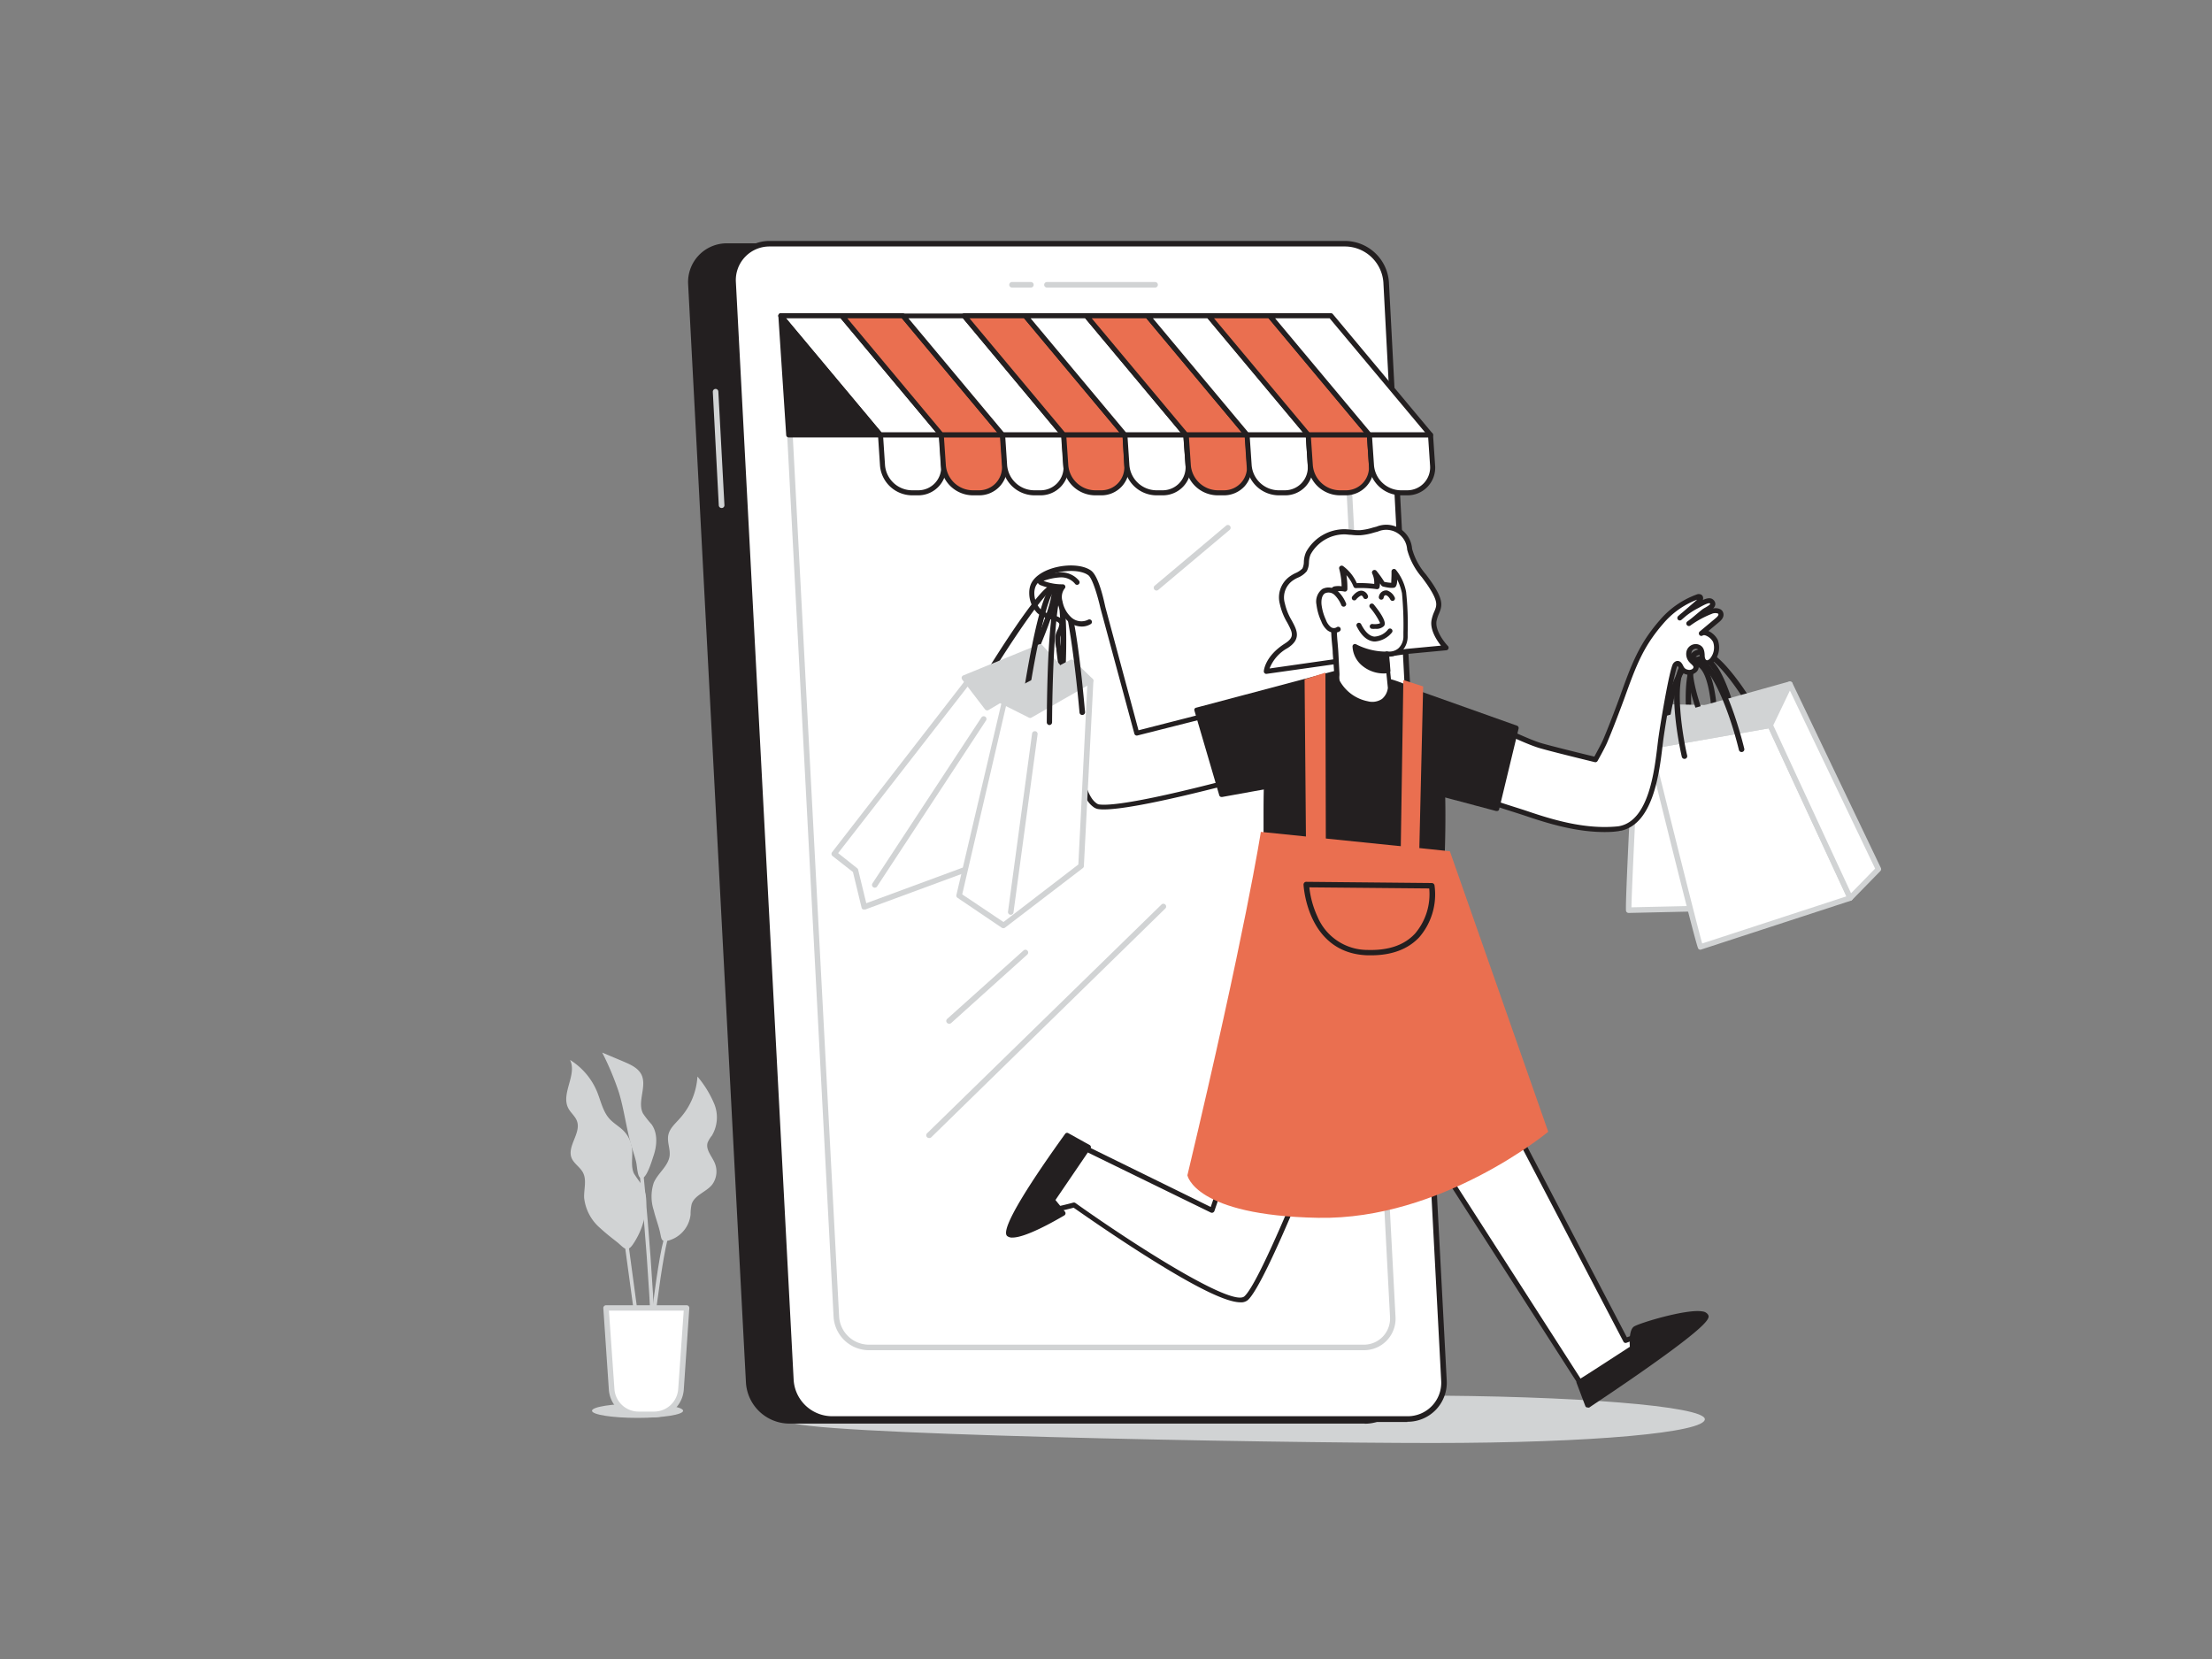 <svg xmlns="http://www.w3.org/2000/svg" viewBox="0 0 400 300"><rect x="0" y="0" width="400" height="300" fill="#808080" stroke="none"/><g id="_332_online_shopping_flatline" data-name="#332_online_shopping_flatline"><path d="M308.29,256.64c0,2.38-20,4.3-49.31,4.3S142.69,259.37,142.69,257s83.34-4.64,112.61-4.64S308.29,254.27,308.29,256.64Z" fill="#d1d3d4"></path><path d="M142.69,257h104.1a6.57,6.57,0,0,0,6.63-7L243,51.42a7.46,7.46,0,0,0-7.37-7H131.5a6.56,6.56,0,0,0-6.62,7L135.33,250A7.45,7.45,0,0,0,142.69,257Z" fill="#231f20"></path><path d="M246.79,257.43H142.69a7.9,7.9,0,0,1-7.8-7.41L124.44,51.44A7,7,0,0,1,131.5,44H235.6a7.92,7.92,0,0,1,7.81,7.41L253.86,250a7,7,0,0,1-7.07,7.45ZM131.5,44.86a6.13,6.13,0,0,0-6.18,6.53L135.77,250a7,7,0,0,0,6.92,6.57h104.1a6.17,6.17,0,0,0,4.52-1.9A6.24,6.24,0,0,0,253,250L242.53,51.44a7,7,0,0,0-6.93-6.58Z" fill="#231f20"></path><path d="M150.38,256.64H254.49a6.57,6.57,0,0,0,6.62-7L250.66,51.06a7.45,7.45,0,0,0-7.36-7H139.2a6.57,6.57,0,0,0-6.63,7L143,249.65A7.45,7.45,0,0,0,150.38,256.64Z" fill="#fff"></path><path d="M254.49,257.14H150.38a8,8,0,0,1-7.86-7.47L132.07,51.09a7.07,7.07,0,0,1,7.13-7.52H243.3A8,8,0,0,1,251.16,51l10.45,198.58a7.07,7.07,0,0,1-7.12,7.52ZM139.2,44.57A6.08,6.08,0,0,0,133.07,51l10.45,198.58a7,7,0,0,0,6.86,6.52H254.49a6.06,6.06,0,0,0,6.12-6.47L250.16,51.09a7,7,0,0,0-6.86-6.52Z" fill="#231f20"></path><path d="M246.6,244.16H157.08a6.43,6.43,0,0,1-6.34-6l-9.2-174.79a5.72,5.72,0,0,1,5.76-6.08h89.51a6.44,6.44,0,0,1,6.35,6l9.19,174.79a5.7,5.7,0,0,1-5.75,6.08ZM147.3,58.26a4.7,4.7,0,0,0-3.47,1.47,4.76,4.76,0,0,0-1.29,3.56l9.2,174.79a5.41,5.41,0,0,0,5.34,5.08H246.6a4.73,4.73,0,0,0,4.76-5l-9.2-174.79a5.43,5.43,0,0,0-5.35-5.08Z" fill="#d1d3d4"></path><path d="M208.88,52H189.32a.5.5,0,0,1,0-1h19.56a.5.5,0,0,1,0,1Z" fill="#d1d3d4"></path><path d="M186.42,52H183a.5.5,0,0,1,0-1h3.42a.5.5,0,0,1,0,1Z" fill="#d1d3d4"></path><path d="M130.48,91.86a.5.5,0,0,1-.5-.47L128.9,70.86a.51.51,0,0,1,.48-.53.5.5,0,0,1,.52.48L131,91.34a.49.49,0,0,1-.47.52Z" fill="#d1d3d4"></path><polygon points="170.25 78.66 159.19 78.66 141.19 57.1 152.24 57.1 170.25 78.66" fill="#fff"></polygon><path d="M170.25,79.11H159.19a.48.48,0,0,1-.35-.16l-18-21.56a.44.44,0,0,1-.06-.48.45.45,0,0,1,.41-.27h11.05a.43.43,0,0,1,.35.17l18,21.55a.46.46,0,0,1,.06.49A.45.45,0,0,1,170.25,79.11Zm-10.84-.91h9.86L152,57.56h-9.86Z" fill="#231f20"></path><path d="M170.25,78.66H159.19l.36,5.48a5.4,5.4,0,0,0,5.3,5H166a4.59,4.59,0,0,0,4.64-5Z" fill="#fff"></path><path d="M166,89.57h-1.12a5.86,5.86,0,0,1-5.75-5.4l-.36-5.48a.45.45,0,0,1,.45-.49h11.06a.45.45,0,0,1,.45.43l.37,5.48a5.06,5.06,0,0,1-5.1,5.46Zm-6.29-10.46.33,5a4.94,4.94,0,0,0,4.84,4.55H166a4.14,4.14,0,0,0,4.18-4.49l-.33-5.06Z" fill="#231f20"></path><polygon points="181.3 78.66 170.25 78.66 152.24 57.1 163.29 57.1 181.3 78.66" fill="#ea6f50"></polygon><path d="M181.3,79.11H170.25a.45.45,0,0,1-.35-.16l-18-21.56a.44.44,0,0,1-.06-.48.45.45,0,0,1,.41-.27h11a.43.43,0,0,1,.35.17l18,21.55a.45.45,0,0,1-.35.75Zm-10.84-.91h9.86L163.08,57.56h-9.86Z" fill="#231f20"></path><path d="M181.3,78.66H170.25l.36,5.48a5.38,5.38,0,0,0,5.3,5H177a4.59,4.59,0,0,0,4.64-5Z" fill="#ea6f50"></path><path d="M177,89.57h-1.12a5.86,5.86,0,0,1-5.76-5.4l-.36-5.48a.5.5,0,0,1,.12-.35.48.48,0,0,1,.34-.14H181.3a.47.47,0,0,1,.46.43l.36,5.48A5.06,5.06,0,0,1,177,89.57Zm-6.3-10.46.34,5a4.92,4.92,0,0,0,4.84,4.55H177a4.14,4.14,0,0,0,4.18-4.49l-.34-5.06Z" fill="#231f20"></path><polygon points="192.36 78.66 181.3 78.66 163.29 57.1 174.34 57.1 192.36 78.66" fill="#fff"></polygon><path d="M192.36,79.11H181.3A.48.48,0,0,1,181,79l-18-21.56a.44.44,0,0,1-.06-.48.46.46,0,0,1,.41-.27h11.05a.46.46,0,0,1,.36.17l18,21.55a.46.46,0,0,1,.06.49A.45.45,0,0,1,192.36,79.11Zm-10.84-.91h9.86L174.13,57.56h-9.86Z" fill="#231f20"></path><path d="M192.36,78.66H181.3l.37,5.48a5.38,5.38,0,0,0,5.29,5h1.12a4.59,4.59,0,0,0,4.64-5Z" fill="#fff"></path><path d="M188.08,89.57H187a5.86,5.86,0,0,1-5.75-5.4l-.36-5.48a.45.45,0,0,1,.45-.49h11.06a.45.45,0,0,1,.45.43l.37,5.48a5.06,5.06,0,0,1-5.1,5.46Zm-6.29-10.46.33,5A4.94,4.94,0,0,0,187,88.66h1.12a4.15,4.15,0,0,0,4.19-4.49l-.34-5.06Z" fill="#231f20"></path><polygon points="203.41 78.66 192.36 78.66 174.34 57.1 185.4 57.1 203.41 78.66" fill="#ea6f50"></polygon><path d="M203.41,79.11h-11A.45.45,0,0,1,192,79L174,57.39a.46.46,0,0,1-.06-.48.47.47,0,0,1,.41-.27H185.4a.46.46,0,0,1,.35.17l18,21.55a.45.45,0,0,1-.35.75Zm-10.84-.91h9.86L185.18,57.56h-9.86Z" fill="#231f20"></path><path d="M203.41,78.66h-11l.36,5.48a5.39,5.39,0,0,0,5.3,5h1.12a4.59,4.59,0,0,0,4.64-5Z" fill="#ea6f50"></path><path d="M199.14,89.57H198a5.85,5.85,0,0,1-5.75-5.4l-.37-5.48a.5.5,0,0,1,.12-.35.48.48,0,0,1,.34-.14h11a.47.47,0,0,1,.46.43l.36,5.48a5,5,0,0,1-5.09,5.46Zm-6.3-10.46.34,5A4.93,4.93,0,0,0,198,88.66h1.12a4.14,4.14,0,0,0,4.18-4.49L203,79.11Z" fill="#231f20"></path><polygon points="214.47 78.66 203.41 78.66 185.4 57.1 196.45 57.1 214.47 78.66" fill="#fff"></polygon><path d="M214.47,79.11H203.41a.48.48,0,0,1-.35-.16l-18-21.56a.44.44,0,0,1-.07-.48.48.48,0,0,1,.42-.27h11a.46.46,0,0,1,.35.17l18,21.55a.46.46,0,0,1,.06.49A.45.45,0,0,1,214.47,79.11Zm-10.85-.91h9.87L196.23,57.56h-9.86Z" fill="#231f20"></path><path d="M214.47,78.66H203.41l.37,5.48a5.38,5.38,0,0,0,5.3,5h1.12a4.58,4.58,0,0,0,4.63-5Z" fill="#fff"></path><path d="M210.2,89.57h-1.12a5.86,5.86,0,0,1-5.76-5.4L203,78.69a.46.46,0,0,1,.12-.35.44.44,0,0,1,.33-.14h11.06a.45.45,0,0,1,.45.43l.37,5.48a5.06,5.06,0,0,1-5.09,5.46Zm-6.3-10.46.33,5a4.94,4.94,0,0,0,4.85,4.55h1.12a4.15,4.15,0,0,0,4.18-4.49L214,79.11Z" fill="#231f20"></path><polygon points="225.52 78.66 214.47 78.66 196.45 57.1 207.5 57.1 225.52 78.66" fill="#ea6f50"></polygon><path d="M225.52,79.11H214.47a.45.45,0,0,1-.35-.16l-18-21.56a.44.44,0,0,1-.07-.48.48.48,0,0,1,.42-.27H207.5a.46.46,0,0,1,.35.17l18,21.55a.45.45,0,0,1-.35.75Zm-10.84-.91h9.86L207.29,57.56h-9.87Z" fill="#231f20"></path><path d="M225.52,78.66H214.47l.36,5.48a5.4,5.4,0,0,0,5.3,5h1.12a4.59,4.59,0,0,0,4.64-5Z" fill="#ea6f50"></path><path d="M221.25,89.57h-1.12a5.86,5.86,0,0,1-5.75-5.4L214,78.69a.5.5,0,0,1,.12-.35.48.48,0,0,1,.34-.14h11.05a.47.47,0,0,1,.46.43l.37,5.48A5.13,5.13,0,0,1,225,88,5.06,5.06,0,0,1,221.25,89.57ZM215,79.11l.34,5a4.94,4.94,0,0,0,4.84,4.55h1.12a4.14,4.14,0,0,0,4.18-4.49l-.34-5.06Z" fill="#231f20"></path><polygon points="236.58 78.66 225.52 78.66 207.5 57.1 218.55 57.1 236.58 78.66" fill="#fff"></polygon><path d="M236.58,79.11H225.52a.48.48,0,0,1-.35-.16l-18-21.56a.44.44,0,0,1-.07-.48.48.48,0,0,1,.42-.27h11.05a.44.44,0,0,1,.35.17l18,21.55a.48.48,0,0,1,.06.49A.46.46,0,0,1,236.58,79.11Zm-10.85-.91h9.87L218.34,57.56h-9.86Z" fill="#231f20"></path><path d="M236.58,78.66H225.52l.37,5.48a5.39,5.39,0,0,0,5.3,5h1.12a4.58,4.58,0,0,0,4.63-5Z" fill="#fff"></path><path d="M232.31,89.57h-1.12a5.87,5.87,0,0,1-5.76-5.4l-.37-5.48a.51.51,0,0,1,.13-.35.44.44,0,0,1,.33-.14h11.06a.45.45,0,0,1,.45.43l.37,5.48a5,5,0,0,1-5.09,5.46ZM226,79.11l.34,5a4.93,4.93,0,0,0,4.84,4.55h1.12a4.14,4.14,0,0,0,4.18-4.49l-.34-5.06Z" fill="#231f20"></path><polygon points="247.63 78.66 236.58 78.66 218.55 57.1 229.6 57.1 247.63 78.66" fill="#ea6f50"></polygon><path d="M247.63,79.11h-11a.45.45,0,0,1-.35-.16l-18-21.56a.44.44,0,0,1-.06-.48.45.45,0,0,1,.41-.27h11a.44.44,0,0,1,.35.17l18,21.55a.46.46,0,0,1-.35.75Zm-10.84-.91h9.86L229.39,57.56h-9.86Z" fill="#231f20"></path><path d="M247.63,78.66h-11l.36,5.48a5.4,5.4,0,0,0,5.31,5h1.12a4.58,4.58,0,0,0,4.63-5Z" fill="#ea6f50"></path><path d="M243.37,89.57h-1.12a5.86,5.86,0,0,1-5.76-5.4l-.37-5.48a.5.5,0,0,1,.12-.35.48.48,0,0,1,.34-.14h11a.47.47,0,0,1,.46.43l.37,5.48a5.06,5.06,0,0,1-5.09,5.46Zm-6.31-10.46.34,5a4.94,4.94,0,0,0,4.85,4.55h1.12a4.14,4.14,0,0,0,4.17-4.49l-.34-5.06Z" fill="#231f20"></path><polygon points="258.69 78.66 247.63 78.66 229.6 57.1 240.65 57.1 258.69 78.66" fill="#fff"></polygon><path d="M258.69,79.11H247.63a.48.48,0,0,1-.35-.16l-18-21.56a.44.44,0,0,1-.06-.48.45.45,0,0,1,.41-.27h11.05a.43.43,0,0,1,.35.17l18,21.55a.48.48,0,0,1,.06.49A.46.46,0,0,1,258.69,79.11Zm-10.85-.91h9.87L240.44,57.56h-9.86Z" fill="#231f20"></path><path d="M258.69,78.66H247.63l.37,5.48a5.4,5.4,0,0,0,5.3,5h1.12a4.59,4.59,0,0,0,4.64-5Z" fill="#fff"></path><path d="M254.42,89.57H253.3a5.88,5.88,0,0,1-5.76-5.4l-.36-5.48a.46.46,0,0,1,.12-.35.44.44,0,0,1,.33-.14h11.06a.46.46,0,0,1,.45.43l.37,5.48a5,5,0,0,1-5.09,5.46Zm-6.3-10.46.34,5a4.93,4.93,0,0,0,4.84,4.55h1.12a4.14,4.14,0,0,0,4.18-4.49l-.34-5.06Z" fill="#231f20"></path><polygon points="141.19 57.1 142.61 78.66 159.19 78.66 141.19 57.1" fill="#231f20"></polygon><path d="M159.19,79.1H142.61a.45.45,0,0,1-.44-.41l-1.42-21.56a.45.45,0,0,1,.28-.44.44.44,0,0,1,.5.13l18,21.55a.45.45,0,0,1,.06.47A.44.44,0,0,1,159.19,79.1ZM143,78.22h15.23l-16.53-19.8Z" fill="#231f20"></path><path d="M313.64,130.9a.59.59,0,0,1-.25-.07.52.52,0,0,1-.25-.48c-.11-1.31-2.87-10.91-5.4-10.76a1,1,0,0,0-.76.41c-1.47,1.71-1.23,7.67-1,9.82a.51.51,0,0,1-.45.55.5.5,0,0,1-.55-.45c0-.33-.8-8.19,1.25-10.57a2,2,0,0,1,1.46-.76c1.05-.06,2.1.75,3.11,2.38,1.74,2.83,3.63,9.07,3.29,9.67A.5.5,0,0,1,313.64,130.9Z" fill="#231f20"></path><line x1="306.31" y1="132.99" x2="309.55" y2="161.17" fill="#fff"></line><path d="M309.55,161.67a.51.51,0,0,1-.5-.45l-3.24-28.17a.5.5,0,0,1,1-.12L310,161.11a.49.49,0,0,1-.44.55Z" fill="#d1d3d4"></path><path d="M294.51,164.59c-.19-.41,1.51-33.27,1.51-33.27l19.55,2.35,4.3,30.35Z" fill="#fff"></path><path d="M294.51,165.09a.51.51,0,0,1-.45-.29c-.07-.15-.24-.53,1.46-33.51a.5.5,0,0,1,.18-.36.47.47,0,0,1,.38-.11l19.55,2.35a.51.51,0,0,1,.44.43l4.3,30.35a.47.47,0,0,1-.12.39.51.51,0,0,1-.37.18l-25.36.57Zm2-33.21c-.61,12-1.46,29.19-1.49,32.19l24.3-.54-4.17-29.41Z" fill="#d1d3d4"></path><polygon points="296.02 131.32 298.82 127.79 320.52 128.25 315.57 133.67 296.02 131.32" fill="#d1d3d4"></polygon><path d="M315.57,134.17h-.06L296,131.81a.5.5,0,0,1-.4-.3.52.52,0,0,1,.07-.51l2.8-3.52a.48.48,0,0,1,.4-.19l21.7.46a.53.53,0,0,1,.45.31.51.51,0,0,1-.09.53L315.94,134A.51.51,0,0,1,315.57,134.17ZM297,130.93l18.41,2.21,4-4.41-20.35-.43Z" fill="#d1d3d4"></path><polygon points="320.52 128.25 325.57 160.87 319.87 164.02 315.57 133.67 320.52 128.25" fill="#fff"></polygon><path d="M319.87,164.52a.46.46,0,0,1-.22-.06.47.47,0,0,1-.27-.37l-4.3-30.35a.48.48,0,0,1,.13-.41l4.94-5.41a.5.5,0,0,1,.51-.15.51.51,0,0,1,.35.41l5.05,32.62a.51.51,0,0,1-.25.51l-5.69,3.14A.55.55,0,0,1,319.87,164.52Zm-3.77-30.69,4.17,29.4L325,160.6l-4.84-31.24Z" fill="#d1d3d4"></path><path d="M310.05,136.54h0a.5.5,0,0,1-.47-.53c.33-5.9-.22-15.37-3.08-15.63a1.69,1.69,0,0,0-1.28.46c-2.49,2.14-3.56,10.56-3.77,13.63a.5.5,0,0,1-.53.46.49.49,0,0,1-.46-.53c0-.47.79-11.48,4.11-14.32a2.68,2.68,0,0,1,2-.69c4.75.42,4.08,15,4,16.68A.51.51,0,0,1,310.05,136.54Z" fill="#231f20"></path><path d="M308,130.85a.49.49,0,0,1-.46-.31c-.14-.34-3.51-8.52-2.09-11.73a2.2,2.2,0,0,1,1.29-1.25c1.1-.4,2.46.12,4.05,1.54,2.87,2.54,6.81,8.62,6.66,9.27a.5.5,0,0,1-1,0c-.42-1-6.52-10.9-9.39-9.86a1.2,1.2,0,0,0-.71.72c-1,2.33,1.16,8.69,2.1,10.94a.5.5,0,0,1-.28.65A.41.41,0,0,1,308,130.85Z" fill="#231f20"></path><line x1="309.93" y1="133.43" x2="322.55" y2="162.68" fill="#fff"></line><path d="M322.55,163.18a.51.51,0,0,1-.46-.3l-12.62-29.25a.5.5,0,1,1,.92-.4L323,162.48a.5.5,0,0,1-.26.66A.45.45,0,0,1,322.55,163.18Z" fill="#d1d3d4"></path><path d="M307.49,171.24c-.33-.38-9.17-36.27-9.17-36.27l21.79-3.81,14.47,31.23Z" fill="#fff"></path><path d="M307.49,171.74a.5.5,0,0,1-.37-.17c-.1-.12-.42-.47-9.29-36.48a.48.48,0,0,1,.07-.39.49.49,0,0,1,.33-.22l21.8-3.82a.5.5,0,0,1,.53.29L335,162.18a.49.49,0,0,1,0,.41.55.55,0,0,1-.3.28l-27.09,8.84A.41.41,0,0,1,307.49,171.74Zm-8.56-36.37c3.24,13.15,8,32.16,8.88,35.24l26.08-8.52-14.07-30.38Z" fill="#d1d3d4"></path><polygon points="298.32 134.97 300.19 130.27 323.67 123.72 320.11 131.16 298.32 134.97" fill="#d1d3d4"></polygon><path d="M298.32,135.47a.51.51,0,0,1-.39-.19.53.53,0,0,1-.08-.5l1.88-4.69a.46.46,0,0,1,.33-.3l23.48-6.55a.5.5,0,0,1,.51.16.49.49,0,0,1,.07.54l-3.56,7.43a.49.49,0,0,1-.36.28l-21.8,3.81Zm2.24-4.78-1.45,3.63,20.66-3.61,3-6.21Z" fill="#d1d3d4"></path><polygon points="323.67 123.72 339.68 157.17 334.58 162.39 320.11 131.16 323.67 123.72" fill="#fff"></polygon><path d="M334.58,162.89h-.08a.5.5,0,0,1-.37-.29l-14.47-31.23a.5.5,0,0,1,0-.43l3.56-7.43a.52.52,0,0,1,.9,0l16,33.44a.5.5,0,0,1-.1.57l-5.1,5.22A.51.51,0,0,1,334.58,162.89Zm-13.92-31.73,14.07,30.37,4.35-4.46-15.41-32.19Z" fill="#d1d3d4"></path><path d="M304.61,137.23a.5.5,0,0,1-.49-.39c-.12-.51-2.87-12.57-.23-16.68a2.9,2.9,0,0,1,1.9-1.38c5.2-1.06,9.19,14.79,9.63,16.6a.49.49,0,0,1-.37.6.5.5,0,0,1-.6-.36c-1.57-6.49-5.25-16.52-8.46-15.86a2,2,0,0,0-1.26.94c-2,3.12-.42,12.55.36,15.92a.49.49,0,0,1-.37.6Z" fill="#231f20"></path><path d="M260.09,136.19c-.71-2.67-.17-5.28,3.13-5.84,5-.82,10.46,2.86,15.06,4.37,1.61.53,10.26,2.63,10.26,2.63s1.34-2.43,1.75-3.37c.9-2.12,1.72-4.28,2.53-6.44,1.68-4.47,2.95-8.76,5.74-12.68a28,28,0,0,1,1.85-2.34,15.47,15.47,0,0,1,6.5-4.58.62.62,0,0,1,.48,0c.32.19.05.68-.24.92l-3.35,2.9a13.52,13.52,0,0,1,3.09-2.16c.52-.27,2.1-1.32,2.65-.77.77.77-1,1.43-1.38,1.74-.93.73-1.82,1.54-2.78,2.24a18.26,18.26,0,0,1,4-2.18c.67-.26,1.69-.32,1.85.39.1.46-.3.86-.66,1.16l-2.87,2.4c.8-.66,2.26.64,2.54,1.32a3.52,3.52,0,0,1-.52,3.34,1.69,1.69,0,0,1-.63.53.82.82,0,0,1-.79-.07c-.9-.69.08-2.37-1.37-2.76a1.26,1.26,0,0,0-1.43.85,1.72,1.72,0,0,0,.43,1.69c.33.36.83.68.82,1.17a.93.93,0,0,1-.44.71,1.58,1.58,0,0,1-2.21-.54c-.19-.37-.4-.91-.8-.81a.64.64,0,0,0-.34.27c-.5.59-2.27,10.65-2.68,14-.55,4.56-1.45,14.32-7.18,15.59a5.21,5.21,0,0,1-.55.08c-5.42.54-11-.92-16.08-2.65-4.24-1.43-9.11-2.59-12.74-5.31A11.3,11.3,0,0,1,260.09,136.19Z" fill="#fff"></path><path d="M290.17,150.46c-4.9,0-9.72-1.38-13.88-2.78-.82-.28-1.66-.55-2.51-.82-3.62-1.14-7.36-2.33-10.35-4.56a11.84,11.84,0,0,1-3.79-6h0a5.64,5.64,0,0,1,.39-4.55,4.33,4.33,0,0,1,3.12-1.85c3.63-.6,7.41,1.07,11.07,2.68,1.48.65,2.87,1.27,4.2,1.71s8.28,2.14,9.89,2.53c.37-.68,1.25-2.31,1.56-3,.92-2.16,1.75-4.36,2.53-6.42q.44-1.17.84-2.31c1.34-3.7,2.6-7.18,4.95-10.48.64-.9,1.26-1.67,1.87-2.37a15.88,15.88,0,0,1,6.71-4.72,1,1,0,0,1,.85,0,.72.72,0,0,1,.36.57,1,1,0,0,1-.05.41c.7-.32,1.46-.51,1.93,0a1,1,0,0,1,.32.84,1.27,1.27,0,0,1-.39.69,2,2,0,0,1,1.28.13,1.06,1.06,0,0,1,.57.75c.18.79-.54,1.39-.81,1.61l-1.89,1.58a3.63,3.63,0,0,1,1.69,1.61,4,4,0,0,1-.58,3.8,2.06,2.06,0,0,1-.81.67A1.26,1.26,0,0,1,308,120a2.05,2.05,0,0,1-.64-1.61c-.05-.69-.1-.94-.56-1.07a.83.83,0,0,0-.89.55,1.3,1.3,0,0,0,.33,1.24l.23.22a1.77,1.77,0,0,1,.72,1.27,1.36,1.36,0,0,1-.64,1.08,2,2,0,0,1-2.88-.71l-.08-.16a1.87,1.87,0,0,0-.25-.42s0,.09-.06.12c-.43.74-2.14,10.29-2.56,13.72l-.08.67c-.59,4.91-1.68,14-7.46,15.31-.2,0-.4.08-.6.1C291.77,150.43,291,150.46,290.17,150.46Zm-25.45-19.77a9.6,9.6,0,0,0-1.42.11,3.5,3.5,0,0,0-2.51,1.44,4.94,4.94,0,0,0-.26,3.83h0a11,11,0,0,0,3.44,5.5c2.87,2.14,6.54,3.3,10.09,4.42.85.27,1.7.54,2.52.82,4.75,1.61,10.35,3.17,15.9,2.63a4.17,4.17,0,0,0,.49-.08c5.15-1.14,6.19-9.85,6.75-14.53l.08-.67c.3-2.5,2.11-13.4,2.78-14.2a1.18,1.18,0,0,1,.58-.42c.71-.16,1.06.53,1.24.91l.07.13a1,1,0,0,0,.7.51A1,1,0,0,0,306,121a.51.51,0,0,0,.24-.35c0-.18-.2-.38-.43-.59a3.19,3.19,0,0,1-.26-.26,2.19,2.19,0,0,1-.54-2.15,1.73,1.73,0,0,1,2-1.14c1.13.3,1.2,1.26,1.25,1.89,0,.48.07.78.28.95a.35.35,0,0,0,.33,0,1.07,1.07,0,0,0,.45-.38,3.07,3.07,0,0,0,.46-2.89,2.64,2.64,0,0,0-1.42-1.19c-.27-.07-.37,0-.41,0h0a.45.45,0,0,1-.64-.06.46.46,0,0,1,.06-.64h0l2.87-2.4c.37-.31.54-.55.5-.71a.17.17,0,0,0-.1-.14,1.57,1.57,0,0,0-1.13.08,17.06,17.06,0,0,0-3.84,2.1l0,0h0a.45.45,0,0,1-.64-.11.45.45,0,0,1,.1-.63l0,0c.56-.4,1.11-.86,1.64-1.31.36-.3.72-.6,1.09-.89a5.31,5.31,0,0,1,.46-.28c.22-.13.91-.51.94-.71h0s0,0-.06-.07-.33-.15-1.79.67l-.33.18a12.82,12.82,0,0,0-2.24,1.45l-.76.65a.46.46,0,0,1-.64,0,.47.47,0,0,1,0-.64c.25-.23.51-.46.78-.67l2.59-2.24.08-.08a15,15,0,0,0-6.19,4.41,28,28,0,0,0-1.81,2.3c-2.28,3.19-3.52,6.63-4.84,10.26-.27.77-.56,1.54-.85,2.32-.78,2.07-1.62,4.28-2.54,6.46-.41,1-1.71,3.31-1.77,3.41a.45.45,0,0,1-.5.22c-.36-.09-8.69-2.11-10.31-2.64-1.37-.45-2.78-1.07-4.28-1.73C270.81,132.07,267.68,130.69,264.72,130.69Z" fill="#231f20"></path><path d="M222.38,128.29l-16.81,4.31-6.14-22.77s-1.18-5.41-2.4-6.3c-2.44-1.77-9.06-.63-10.22,2.32a3.94,3.94,0,0,0-.24,1.31,4.83,4.83,0,0,0,1.36,3.37c1.11,1.12,3.84,1,4.08,2.22.12.62-.65,1.68-.72,2.34a11.32,11.32,0,0,0,.2,2.53c.43,3.65.92,7.29,1.5,10.92a105.18,105.18,0,0,0,2.16,10.68c.5,1.84,1.09,5,2.73,6.25a1.64,1.64,0,0,0,.74.38c4.81.72,25.62-5,25.62-5" fill="#fff"></path><path d="M199.61,146.37a6.56,6.56,0,0,1-1.06-.07,2,2,0,0,1-.94-.46c-1.55-1.18-2.21-3.79-2.69-5.69q-.1-.43-.21-.81a104.1,104.1,0,0,1-2.17-10.73c-.53-3.32-1-6.9-1.5-10.94,0-.2,0-.4-.08-.6a7.66,7.66,0,0,1-.12-2,3.82,3.82,0,0,1,.38-1.14,2.83,2.83,0,0,0,.34-1.06c-.08-.43-.85-.66-1.66-.9a5.28,5.28,0,0,1-2.3-1.09,5.21,5.21,0,0,1-1.48-3.69,4,4,0,0,1,.26-1.47c.51-1.3,2-2.39,4.06-3,2.61-.76,5.43-.58,6.86.46s2.37,5.64,2.58,6.58l6,22.3,16.38-4.19a.45.45,0,0,1,.55.33.44.44,0,0,1-.33.55L205.68,133a.45.45,0,0,1-.55-.32L199,110c-.45-2-1.44-5.48-2.23-6-1.2-.87-3.75-1-6.07-.32-1.79.52-3.05,1.41-3.46,2.44a3.15,3.15,0,0,0-.2,1.15,4.3,4.3,0,0,0,1.23,3,4.65,4.65,0,0,0,1.9.86c1,.3,2.11.62,2.3,1.6a3,3,0,0,1-.4,1.6,4.34,4.34,0,0,0-.32.87,7.4,7.4,0,0,0,.12,1.8l.09.62c.47,4,1,7.6,1.49,10.91a104.3,104.3,0,0,0,2.15,10.63c.07.25.14.53.21.83.45,1.77,1.06,4.19,2.36,5.18a1.31,1.31,0,0,0,.52.29c4.67.69,25.23-5,25.43-5a.46.46,0,0,1,.57.31.47.47,0,0,1-.32.57C223.56,141.48,205.79,146.37,199.61,146.37Z" fill="#231f20"></path><path d="M254.4,117.77l7.09-.66s-2.62-2.72-2.17-5,1.94-2.38-.58-6.26c-1.45-2.22-3.28-3.93-3.85-6.58-.65-3.07-2.57-4.47-5.86-3.62a16.22,16.22,0,0,1-3.06.66c-1,0-1.91-.16-2.86-.17a7.45,7.45,0,0,0-6.53,3.88c-.51,1-.21,2.25-.68,3s-1.8,1.07-2.41,1.55a4.16,4.16,0,0,0-1.62,4.57c.67,3.66,4.1,5.47.68,7.62s-3.57,4.61-3.57,4.61Z" fill="#fff"></path><path d="M229,121.86a.43.43,0,0,1-.31-.12.43.43,0,0,1-.15-.36c0-.11.21-2.72,3.79-5,1.86-1.17,1.39-2,.46-3.77a11.15,11.15,0,0,1-1.35-3.37,4.65,4.65,0,0,1,1.79-5,6.58,6.58,0,0,1,1-.59,3.89,3.89,0,0,0,1.29-.85,2.86,2.86,0,0,0,.26-1.21,4.72,4.72,0,0,1,.4-1.76,7.91,7.91,0,0,1,6.94-4.13c.43,0,.85.05,1.28.09a10.33,10.33,0,0,0,1.56.08,10.48,10.48,0,0,0,2.28-.46l.69-.18a4.68,4.68,0,0,1,6.42,4,11.85,11.85,0,0,0,2.49,4.63c.43.57.87,1.17,1.29,1.8,1.91,2.94,1.66,3.93,1.09,5.29a6.91,6.91,0,0,0-.44,1.31c-.33,1.65,1.36,3.85,2.05,4.56a.45.45,0,0,1,.1.47.47.47,0,0,1-.39.3l-7.08.67L229,121.86Zm14-25.23a7,7,0,0,0-6,3.63,3.88,3.88,0,0,0-.3,1.43,3.52,3.52,0,0,1-.4,1.61,4.15,4.15,0,0,1-1.65,1.18,5.69,5.69,0,0,0-.86.49,3.74,3.74,0,0,0-1.45,4.13,10.65,10.65,0,0,0,1.25,3.11c.93,1.72,1.81,3.35-.78,5a7.16,7.16,0,0,0-3.23,3.67l24.77-3.54h0l6.22-.59c-.79-1-2.05-2.93-1.69-4.68a7.22,7.22,0,0,1,.49-1.49c.46-1.09.73-1.75-1-4.43-.39-.61-.83-1.19-1.25-1.76a12.65,12.65,0,0,1-2.66-5,3.79,3.79,0,0,0-5.29-3.27l-.68.18a11.24,11.24,0,0,1-2.48.49,10.52,10.52,0,0,1-1.69-.08c-.4,0-.8-.08-1.2-.08Z" fill="#231f20"></path><path d="M177.43,124.46a.5.5,0,0,1-.26-.08.5.5,0,0,1-.17-.68c2.52-4.13,10.88-17.61,13.11-17.9a.79.79,0,0,1,.65.2c1.53,1.47-2.72,11.12-4.62,15.21a.5.5,0,0,1-.91-.42c2.74-5.89,5.31-12.72,4.89-14-1.47.69-7.3,9.24-12.26,17.39A.51.51,0,0,1,177.43,124.46Z" fill="#231f20"></path><polygon points="175.46 122.61 150.86 154.35 154.69 157.35 156.28 163.95 186.6 152.76 192.37 121.32 175.46 122.61" fill="#fff"></polygon><path d="M156.28,164.45a.59.59,0,0,1-.23,0,.49.49,0,0,1-.25-.33l-1.56-6.43-3.69-2.89a.5.5,0,0,1-.08-.7l24.6-31.74a.48.48,0,0,1,.35-.19l16.91-1.3a.51.51,0,0,1,.41.17.49.49,0,0,1,.12.42l-5.77,31.44a.49.49,0,0,1-.31.38l-30.32,11.19A.57.57,0,0,1,156.28,164.45Zm-4.72-10.18L155,157a.42.42,0,0,1,.18.27l1.47,6.06,29.52-10.9,5.6-30.52-16,1.23Z" fill="#d1d3d4"></path><polygon points="178.51 127.96 174.4 122.59 188.09 116.99 191.21 120.42 178.51 127.96" fill="#d1d3d4"></polygon><path d="M178.51,128.46a.49.49,0,0,1-.39-.19L174,122.89a.48.48,0,0,1-.09-.43.49.49,0,0,1,.3-.33l13.7-5.61a.5.5,0,0,1,.56.13l3.11,3.43a.52.52,0,0,1,.13.41.53.53,0,0,1-.24.36l-12.7,7.54A.48.48,0,0,1,178.51,128.46Zm-3.32-5.66,3.45,4.5,11.79-7L188,117.58Z" fill="#d1d3d4"></path><path d="M185.42,126.94h-.07a.51.51,0,0,1-.42-.57c0-.05.75-5.05,1.77-10,2.13-10.37,3.38-10.43,4-10.46a1,1,0,0,1,.8.33c1.86,1.86,1.24,14.23,1.1,16.69a.52.52,0,0,1-.53.47.5.5,0,0,1-.47-.53c.48-8.29.09-15.61-.86-16-1.22.38-3.45,10.48-4.8,19.62A.51.51,0,0,1,185.42,126.94Z" fill="#231f20"></path><polygon points="181.62 126.93 173.4 161.95 181.44 167.35 195.5 156.59 197.18 123.11 181.62 126.93" fill="#fff"></polygon><path d="M181.44,167.85a.54.54,0,0,1-.28-.08l-8-5.41a.48.48,0,0,1-.21-.53l8.22-35a.5.5,0,0,1,.37-.38l15.56-3.82a.5.5,0,0,1,.44.1.49.49,0,0,1,.18.41L196,156.61a.47.47,0,0,1-.19.37l-14.07,10.77A.47.47,0,0,1,181.44,167.85ZM174,161.73l7.46,5L195,156.33l1.63-32.58L182,127.34Z" fill="#d1d3d4"></path><polygon points="180.77 126.58 186.3 129.33 197.18 123.11 193.75 119.8 180.77 126.58" fill="#d1d3d4"></polygon><path d="M186.3,129.83a.44.44,0,0,1-.22-.05L180.54,127a.52.52,0,0,1-.27-.45.51.51,0,0,1,.27-.45l13-6.77a.5.5,0,0,1,.58.08l3.43,3.31a.49.49,0,0,1,.15.42.53.53,0,0,1-.25.37l-10.88,6.23A.51.51,0,0,1,186.3,129.83Zm-4.43-3.26,4.42,2.2L196.35,123l-2.69-2.59Z" fill="#d1d3d4"></path><line x1="177.89" y1="130.04" x2="158.19" y2="160.02" fill="#d1d3d4"></line><path d="M158.19,160.52a.57.57,0,0,1-.28-.08.51.51,0,0,1-.14-.7l19.7-30a.5.5,0,0,1,.69-.14.49.49,0,0,1,.14.69l-19.69,30A.51.51,0,0,1,158.19,160.52Z" fill="#d1d3d4"></path><line x1="187.12" y1="132.72" x2="182.78" y2="164.92" fill="#d1d3d4"></line><path d="M182.78,165.42h-.07a.5.5,0,0,1-.43-.56l4.35-32.2a.5.5,0,1,1,1,.13L183.27,165A.5.5,0,0,1,182.78,165.42Z" fill="#d1d3d4"></path><path d="M189.79,131.11h0a.5.5,0,0,1-.5-.5c.07-10.89.56-23.91,2.53-24.09h0c1.59,0,3.07,7.48,4.39,22.23a.5.5,0,0,1-.46.54.49.49,0,0,1-.54-.45c-.85-9.53-2.31-19.78-3.35-21.22-.93,1.6-1.55,12.71-1.61,23A.5.5,0,0,1,189.79,131.11Z" fill="#231f20"></path><path d="M226.06,198.56l-6.9,20.32-24.9-12.21s-9.18,12.12-7.52,12.46,7.46-1.24,7.46-1.24,27.78,19.79,31.12,16.86S240,202.37,240,202.37" fill="#fff"></path><path d="M224.31,235.5c-1.91,0-6.08-1.49-16-7.69-6.65-4.14-13-8.62-14.16-9.42-1.17.31-5.88,1.52-7.47,1.19a.69.69,0,0,1-.51-.44c-.56-1.51,5.24-9.41,7.76-12.74a.46.46,0,0,1,.57-.14l24.44,12,6.73-19.83a.46.46,0,0,1,.58-.29.47.47,0,0,1,.28.58L219.6,219a.49.49,0,0,1-.26.27.46.46,0,0,1-.38,0l-24.57-12c-3.64,4.84-7.25,10.23-7.4,11.46,1.45.16,5.57-.84,7.09-1.26a.5.5,0,0,1,.39.07c10.62,7.57,28.31,18.85,30.55,16.88,2.58-2.26,10.65-22.05,14.56-32.19a.45.45,0,0,1,.59-.26.46.46,0,0,1,.26.59c-.46,1.2-11.41,29.58-14.8,32.55A1.89,1.89,0,0,1,224.31,235.5Z" fill="#231f20"></path><path d="M269.87,196.3l24.07,46s13.18-4.73,12.2-3.35-19.42,12.5-19.42,12.5l-33.61-52.32" fill="#fff"></path><path d="M286.72,252a.48.48,0,0,1-.39-.21l-33.6-52.32a.44.44,0,0,1,.14-.63.45.45,0,0,1,.63.13l33.36,51.95c6.28-3.79,15.68-9.62,18.26-11.58a113,113,0,0,0-11,3.48.44.44,0,0,1-.55-.21l-24.08-46.06a.46.46,0,0,1,.81-.42l23.89,45.7c11.67-4.17,12.15-3.55,12.38-3.24a.58.58,0,0,1,0,.72c-1,1.42-17.66,11.48-19.56,12.62A.39.39,0,0,1,286.72,252Z" fill="#231f20"></path><path d="M234,126.17c-6.43,6.37-4.75,18.16-5.14,28.16l31.74,4.84s1.73-28.24-2.78-32.56S240.44,119.8,234,126.17Z" fill="#231f20"></path><path d="M260.6,159.61h-.07l-31.73-4.84a.45.45,0,0,1-.38-.45c.08-2,.07-4.15.07-6.22,0-8.37-.06-17,5.2-22.25h0c6.4-6.33,19.56-4.23,24.43.44,4.61,4.42,3,31.75,2.92,32.91a.42.42,0,0,1-.17.31A.39.39,0,0,1,260.6,159.61ZM229.32,154l30.86,4.7c.2-3.73,1.33-27.9-2.66-31.73s-16.75-6.84-23.21-.45c-5,5-5,13.43-4.94,21.62C229.38,150,229.38,152,229.32,154Z" fill="#231f20"></path><polygon points="257.32 142.66 270.67 146.22 274.18 131.63 255.66 125.03 257.32 142.66" fill="#231f20"></polygon><path d="M270.67,146.66l-.12,0-13.34-3.55a.45.45,0,0,1-.33-.38l-1.65-17.63a.42.42,0,0,1,.16-.39.43.43,0,0,1,.42-.07l18.52,6.59a.45.45,0,0,1,.28.52l-3.52,14.59a.41.41,0,0,1-.2.28A.46.46,0,0,1,270.67,146.66Zm-12.94-4.34,12.61,3.36,3.32-13.77-17.49-6.23Z" fill="#231f20"></path><polyline points="241.69 121.7 216.44 128.41 220.9 143.68 244.47 139.42 241.77 123.29" fill="#231f20"></polyline><path d="M220.9,144.12a.43.43,0,0,1-.42-.31L216,128.53a.51.51,0,0,1,0-.34.47.47,0,0,1,.27-.21l25.25-6.7a.44.44,0,1,1,.23.85L217,128.72l4.22,14.46L244,139.07l-2.63-15.7a.44.44,0,1,1,.87-.15l2.7,16.13a.45.45,0,0,1-.36.51L221,144.12Z" fill="#231f20"></path><path d="M250.74,118.26l.62,6.18s-.3,3.52-4.17,2.82a7.82,7.82,0,0,1-5.42-4,5.25,5.25,0,0,1-.08-1.59l-.2-3.62c-.1-1.83-.35-3.71-.3-5.54s0-3.74.07-5.63a.54.54,0,0,1,.09-.31.37.37,0,0,1,.25-.1,3.78,3.78,0,0,1,1.57,0,13.57,13.57,0,0,0-.45-3.81,7.36,7.36,0,0,1,2.44,3.18,19.7,19.7,0,0,1,3.84.19,4.19,4.19,0,0,0-.35-2.61,19.46,19.46,0,0,1,1.48,2.11,5,5,0,0,0,1.84.24c.3-.26.2-2,.24-2.47a8.76,8.76,0,0,1,1.74,3.8,70.41,70.41,0,0,1,.27,7.84A3,3,0,0,1,250.74,118.26Z" fill="#fff"></path><path d="M248.16,127.81a5.63,5.63,0,0,1-1-.1,8.36,8.36,0,0,1-5.75-4.22,3.22,3.22,0,0,1-.14-1.34,3.11,3.11,0,0,0,0-.42L241,118.1c0-.6-.09-1.21-.14-1.82a33.5,33.5,0,0,1-.16-3.75q0-1.34,0-2.67c0-1,0-2,0-3a.86.86,0,0,1,.21-.61.8.8,0,0,1,.5-.23,4,4,0,0,1,1.2,0,13.6,13.6,0,0,0-.44-3.16.45.45,0,0,1,.18-.49.47.47,0,0,1,.53,0,7.72,7.72,0,0,1,2.47,3.08,20.71,20.71,0,0,1,3.15.14,3.75,3.75,0,0,0-.37-1.89.46.46,0,0,1,.77-.48,18.07,18.07,0,0,1,1.43,2,8,8,0,0,0,1.25.17c0-.3.05-1.11.05-1.48s0-.48,0-.6a.45.45,0,0,1,.8-.26,8.92,8.92,0,0,1,1.84,4,53.84,53.84,0,0,1,.28,7.3V115a3.83,3.83,0,0,1-1.23,2.93,3.33,3.33,0,0,1-2.2.81l.56,5.65a3.93,3.93,0,0,1-1.41,2.71A3.56,3.56,0,0,1,248.16,127.81Zm-6.44-20.87c0,1,0,2,0,2.92s0,1.8,0,2.7a34.21,34.21,0,0,0,.16,3.64c.05.62.11,1.24.14,1.85l.19,3.63a4.14,4.14,0,0,1,0,.5,2.93,2.93,0,0,0,.05.92,7.42,7.42,0,0,0,5.08,3.71,3.15,3.15,0,0,0,2.57-.42,3.05,3.05,0,0,0,1.06-2l-.62-6.1a.47.47,0,0,1,.52-.5,2.47,2.47,0,0,0,2-.55,2.92,2.92,0,0,0,.91-2.24v-.64a60.54,60.54,0,0,0-.26-7.1,10.49,10.49,0,0,0-.86-2.46c0,.76-.13,1.16-.36,1.37-.41.37-2.25-.11-2.26-.12a.68.68,0,0,1-.28-.23h0l-.21-.33a3.94,3.94,0,0,1-.08.68.45.45,0,0,1-.51.37,20.46,20.46,0,0,0-3.75-.19.44.44,0,0,1-.45-.28,7.11,7.11,0,0,0-1.28-2.06,14.22,14.22,0,0,1,.17,2.53.45.45,0,0,1-.56.43A3.41,3.41,0,0,0,241.72,106.94Z" fill="#231f20"></path><path d="M251,121.3a6,6,0,0,1-4.28-1.18,4.35,4.35,0,0,1-1.69-3.23,12.1,12.1,0,0,0,5.72,1.37Z" fill="#231f20"></path><path d="M250.35,121.78a6.1,6.1,0,0,1-3.92-1.32,4.77,4.77,0,0,1-1.85-3.59.43.43,0,0,1,.23-.36.42.42,0,0,1,.42,0,11.8,11.8,0,0,0,5.48,1.32.43.43,0,0,1,.47.4l.25,3a.45.45,0,0,1-.38.48A6.56,6.56,0,0,1,250.35,121.78Zm-4.78-4.14a4.37,4.37,0,0,0,1.43,2.15,5.36,5.36,0,0,0,3.51,1.1l-.18-2.18A11.88,11.88,0,0,1,245.57,117.64Z" fill="#231f20"></path><path d="M248.72,113.71a3.81,3.81,0,0,1-.65,0,.44.44,0,0,1-.37-.5.45.45,0,0,1,.51-.37c.45.07,1.19,0,1.36-.17a12.43,12.43,0,0,0-1.84-2.81.44.44,0,0,1,.06-.62.46.46,0,0,1,.63.06c2.49,3.06,2,3.69,1.85,3.9A1.94,1.94,0,0,1,248.72,113.71Z" fill="#231f20"></path><path d="M243,109.17a5.85,5.85,0,0,0-1.35-2,2,2,0,0,0-2.25-.33,2.45,2.45,0,0,0-.84,2.39,9.64,9.64,0,0,0,.82,2.92,3.46,3.46,0,0,0,1,1.47,1.37,1.37,0,0,0,1.66.07" fill="#fff"></path><path d="M241.28,114.41a2.12,2.12,0,0,1-1.23-.42,3.91,3.91,0,0,1-1.13-1.65,10,10,0,0,1-.86-3,2.84,2.84,0,0,1,1.06-2.83,2.46,2.46,0,0,1,2.78.37,6.23,6.23,0,0,1,1.47,2.13.46.46,0,1,1-.82.41,5.56,5.56,0,0,0-1.23-1.84,1.56,1.56,0,0,0-1.72-.29c-.71.44-.66,1.61-.63,2a9.11,9.11,0,0,0,.79,2.78,3,3,0,0,0,.85,1.28.91.91,0,0,0,1.08.09.47.47,0,0,1,.65.06.46.46,0,0,1-.06.64A1.54,1.54,0,0,1,241.28,114.41Z" fill="#231f20"></path><path d="M285.51,249.9c.07.09,9.68-6.23,9.68-6.23s-.27-2.89.5-3.49,11.84-3.89,12.76-2.33-21.37,16.22-21.37,16.22Z" fill="#231f20"></path><path d="M287.08,254.51l-.13,0a.44.44,0,0,1-.28-.27l-1.57-4.16a.43.43,0,0,1,.2-.54l.08,0c.57-.29,5.79-3.69,9.35-6-.07-.94-.11-3,.69-3.62s9.65-3.3,12.44-2.77a1.36,1.36,0,0,1,1,.57c.31.53.78,1.32-10.47,9.28-5.39,3.82-11,7.49-11,7.53A.55.55,0,0,1,287.08,254.51Zm-1-4.44,1.25,3.33C297.06,247,307.37,239.57,308,238a1,1,0,0,0-.29-.09c-2.47-.51-11.09,2.1-11.76,2.59-.35.27-.45,1.82-.33,3.1a.44.44,0,0,1-.19.41C289.47,248,287.08,249.53,286.05,250.07Z" fill="#231f20"></path><path d="M196.83,207.45,190.31,217l1.93,2.38s-8.36,5-9.82,3.8S193,205.29,193,205.29Z" fill="#231f20"></path><path d="M183.08,223.79a1.41,1.41,0,0,1-.94-.27c-1.47-1.2,4.88-10.72,10.47-18.48a.43.43,0,0,1,.57-.13l3.87,2.15a.46.46,0,0,1,.21.28.43.43,0,0,1-.06.35L190.86,217l1.72,2.12a.42.42,0,0,1,.09.36.44.44,0,0,1-.2.3C190.73,220.8,185.52,223.79,183.08,223.79Zm10-17.92c-5.41,7.55-10.71,15.9-10.35,17,.68.54,5-1.41,8.84-3.64l-1.61-2a.44.44,0,0,1,0-.52l6.24-9.15Z" fill="#231f20"></path><path d="M248.71,116h-.27c-1.19-.12-2.24-1-3.1-2.73a.44.44,0,0,1,.19-.6.45.45,0,0,1,.6.19c.71,1.41,1.52,2.17,2.4,2.26a3.37,3.37,0,0,0,2.48-1.3.44.44,0,0,1,.62-.07.44.44,0,0,1,.08.62A4.4,4.4,0,0,1,248.71,116Z" fill="#231f20"></path><path d="M244.89,108.57a.5.5,0,0,1-.26-.08.45.45,0,0,1-.1-.62c.09-.12.86-1.15,1.75-1.05a1.36,1.36,0,0,1,1.09.93.45.45,0,0,1-.81.37c-.06-.15-.2-.4-.37-.42s-.71.38-.94.69A.44.44,0,0,1,244.89,108.57Z" fill="#231f20"></path><path d="M251.81,108.66a.45.45,0,0,1-.4-.25c-.08-.17-.41-.69-.78-.77s-.43.48-.43.49a.44.44,0,0,1-.55.29.44.44,0,0,1-.3-.55,1.34,1.34,0,0,1,1.48-1.1,2.36,2.36,0,0,1,1.38,1.26.44.44,0,0,1-.21.59A.41.41,0,0,1,251.81,108.66Z" fill="#231f20"></path><path d="M228,150.43s-2.72,17.81-13.28,62.1c0,0,1.29,7.28,23.66,7.69s41.59-15.56,41.59-15.56l-17.79-50.73Z" fill="#ea6f50"></path><polygon points="236.22 158.95 235.91 122.85 239.68 121.63 239.77 159.58 236.22 158.95" fill="#ea6f50"></polygon><polygon points="253.77 122.97 253.24 157.49 256.54 158.55 257.35 124.13 253.77 122.97" fill="#ea6f50"></polygon><path d="M194.76,105.26a3.71,3.71,0,0,0-3-1.31,11,11,0,0,0-3.29.68c-.21.07-.47.2-.46.42s.21.3.39.37a9.89,9.89,0,0,0,3.77.69,2.84,2.84,0,0,0-.5,2.69,5.57,5.57,0,0,0,1.83,3.28,3.19,3.19,0,0,0,3.57.37" fill="#fff"></path><path d="M195.65,113.3a3.89,3.89,0,0,1-2.41-.86,6.14,6.14,0,0,1-2-3.54,4,4,0,0,1,.11-2.35,10.91,10.91,0,0,1-3.1-.7.91.91,0,0,1-.68-.77c0-.19,0-.65.79-.89a11.36,11.36,0,0,1,3.4-.69h0a4.17,4.17,0,0,1,3.34,1.48.46.46,0,1,1-.73.55,3.23,3.23,0,0,0-2.61-1.12h0a10.56,10.56,0,0,0-3.06.63,9.21,9.21,0,0,0,3.49.62.48.48,0,0,1,.43.29.45.45,0,0,1-.12.5,2.54,2.54,0,0,0-.37,2.26,5.19,5.19,0,0,0,1.67,3,2.73,2.73,0,0,0,3,.34.46.46,0,0,1,.49.77A3.1,3.1,0,0,1,195.65,113.3Z" fill="#231f20"></path><path d="M247.93,172.75h-.64c-10.95-.36-11.56-12.65-11.57-12.77a.55.55,0,0,1,.14-.37.48.48,0,0,1,.37-.15l22.69.22a.51.51,0,0,1,.49.45,11.86,11.86,0,0,1-2.76,9.35C254.62,171.64,251.69,172.75,247.93,172.75Zm-11.16-12.29a17,17,0,0,0,1.48,5.32,9.82,9.82,0,0,0,9.07,6c3.76.11,6.66-.87,8.6-3a11,11,0,0,0,2.53-8.12Z" fill="#231f20"></path><path d="M168,205.79a.51.51,0,0,1-.36-.15.49.49,0,0,1,0-.7L210,163.6a.5.5,0,1,1,.7.71l-42.29,41.34A.49.49,0,0,1,168,205.79Z" fill="#d1d3d4"></path><path d="M209.13,106.79a.48.48,0,0,1-.38-.18.49.49,0,0,1,.06-.7l12.91-10.86a.49.49,0,0,1,.7.06.51.51,0,0,1-.06.71l-12.91,10.85A.49.49,0,0,1,209.13,106.79Z" fill="#d1d3d4"></path><path d="M171.61,185.12a.5.5,0,0,1-.33-.87l13.81-12.38a.5.5,0,0,1,.67.75L172,185A.54.54,0,0,1,171.61,185.12Z" fill="#d1d3d4"></path><ellipse cx="115.29" cy="255.11" rx="8.24" ry="1.29" fill="#d1d3d4"></ellipse><path d="M116.85,217.66a6.29,6.29,0,0,0-.71-3.34,25.29,25.29,0,0,1-1.5-2.11c-.63-1.35-.19-3-.34-4.44a5.52,5.52,0,0,0-1.56-3.31c-.78-.78-1.78-1.32-2.52-2.14-1.22-1.35-1.57-3.24-2.26-4.92a12.28,12.28,0,0,0-4.88-5.73c1.33,2.67-1.69,6.07-.32,8.72.43.84,1.26,1.45,1.58,2.35.77,2.15-1.79,4.48-1,6.61.41,1.06,1.55,1.68,2.08,2.69.71,1.36.15,3,.21,4.55a8.4,8.4,0,0,0,2.9,5.49c1,.92,2,1.71,3.06,2.53,1.23,1,1.75,2,2.84.44A13.72,13.72,0,0,0,116.85,217.66Z" fill="#d1d3d4"></path><path d="M118.22,218.87a8,8,0,0,1,0-5c.76-1.75,2.64-3,2.87-4.88.14-1.24-.49-2.5-.24-3.73s1.25-2.06,2.07-3a12.4,12.4,0,0,0,3.2-7.59,19,19,0,0,1,3.06,5,6.45,6.45,0,0,1-.45,5.69,5,5,0,0,0-.77,1.27c-.37,1.2.66,2.33,1.2,3.48a4,4,0,0,1-.38,4.11c-1.09,1.35-3.18,1.88-3.71,3.53a8.3,8.3,0,0,0-.19,1.87,5.48,5.48,0,0,1-4,4.71c-1.28.31-1.25-.2-1.48-1.28C119.13,221.72,118.57,220.32,118.22,218.87Z" fill="#d1d3d4"></path><path d="M114.14,207.07c-.91-3.15-1.28-6.45-2.24-9.58a51.36,51.36,0,0,0-3-7.15l3.91,1.65c1.25.53,2.61,1.15,3.2,2.37,1,2.14-.82,4.87.27,7a17.81,17.81,0,0,0,1.54,1.95c1.15,1.61,1,3.84.35,5.72-.28.81-1.46,5-2.52,3.83-.42-.47-.46-2.2-.64-2.84C114.76,209,114.42,208.05,114.14,207.07Z" fill="#d1d3d4"></path><path d="M116.28,249c-.78-5.16-3.22-23.32-3.25-23.5l.67-.09c0,.18,2.47,18.34,3.25,23.49Z" fill="#d1d3d4"></path><path d="M117.19,253.82h-.67c0-6.12,2.59-29.5,4.07-31.11l.5.46C120.11,224.23,117.26,245.44,117.19,253.82Z" fill="#d1d3d4"></path><path d="M118.52,252.66l-.68,0c.59-13.19-2.21-40.9-2.24-41.18l.67-.07C116.3,211.66,119.11,239.42,118.52,252.66Z" fill="#d1d3d4"></path><path d="M109.58,236.54h14.56l-1,14.74a4.86,4.86,0,0,1-4.86,4.52h-2.81a4.85,4.85,0,0,1-4.85-4.52Z" fill="#fff"></path><path d="M118.26,256.3h-2.81a5.37,5.37,0,0,1-5.35-5l-1-14.74a.5.5,0,0,1,.13-.37.49.49,0,0,1,.37-.16h14.56a.46.46,0,0,1,.36.16.46.46,0,0,1,.13.37l-1,14.74A5.39,5.39,0,0,1,118.26,256.3ZM110.11,237l1,14.2a4.38,4.38,0,0,0,4.36,4.06h2.81a4.38,4.38,0,0,0,4.36-4.06l1-14.2Z" fill="#d1d3d4"></path></g></svg>
